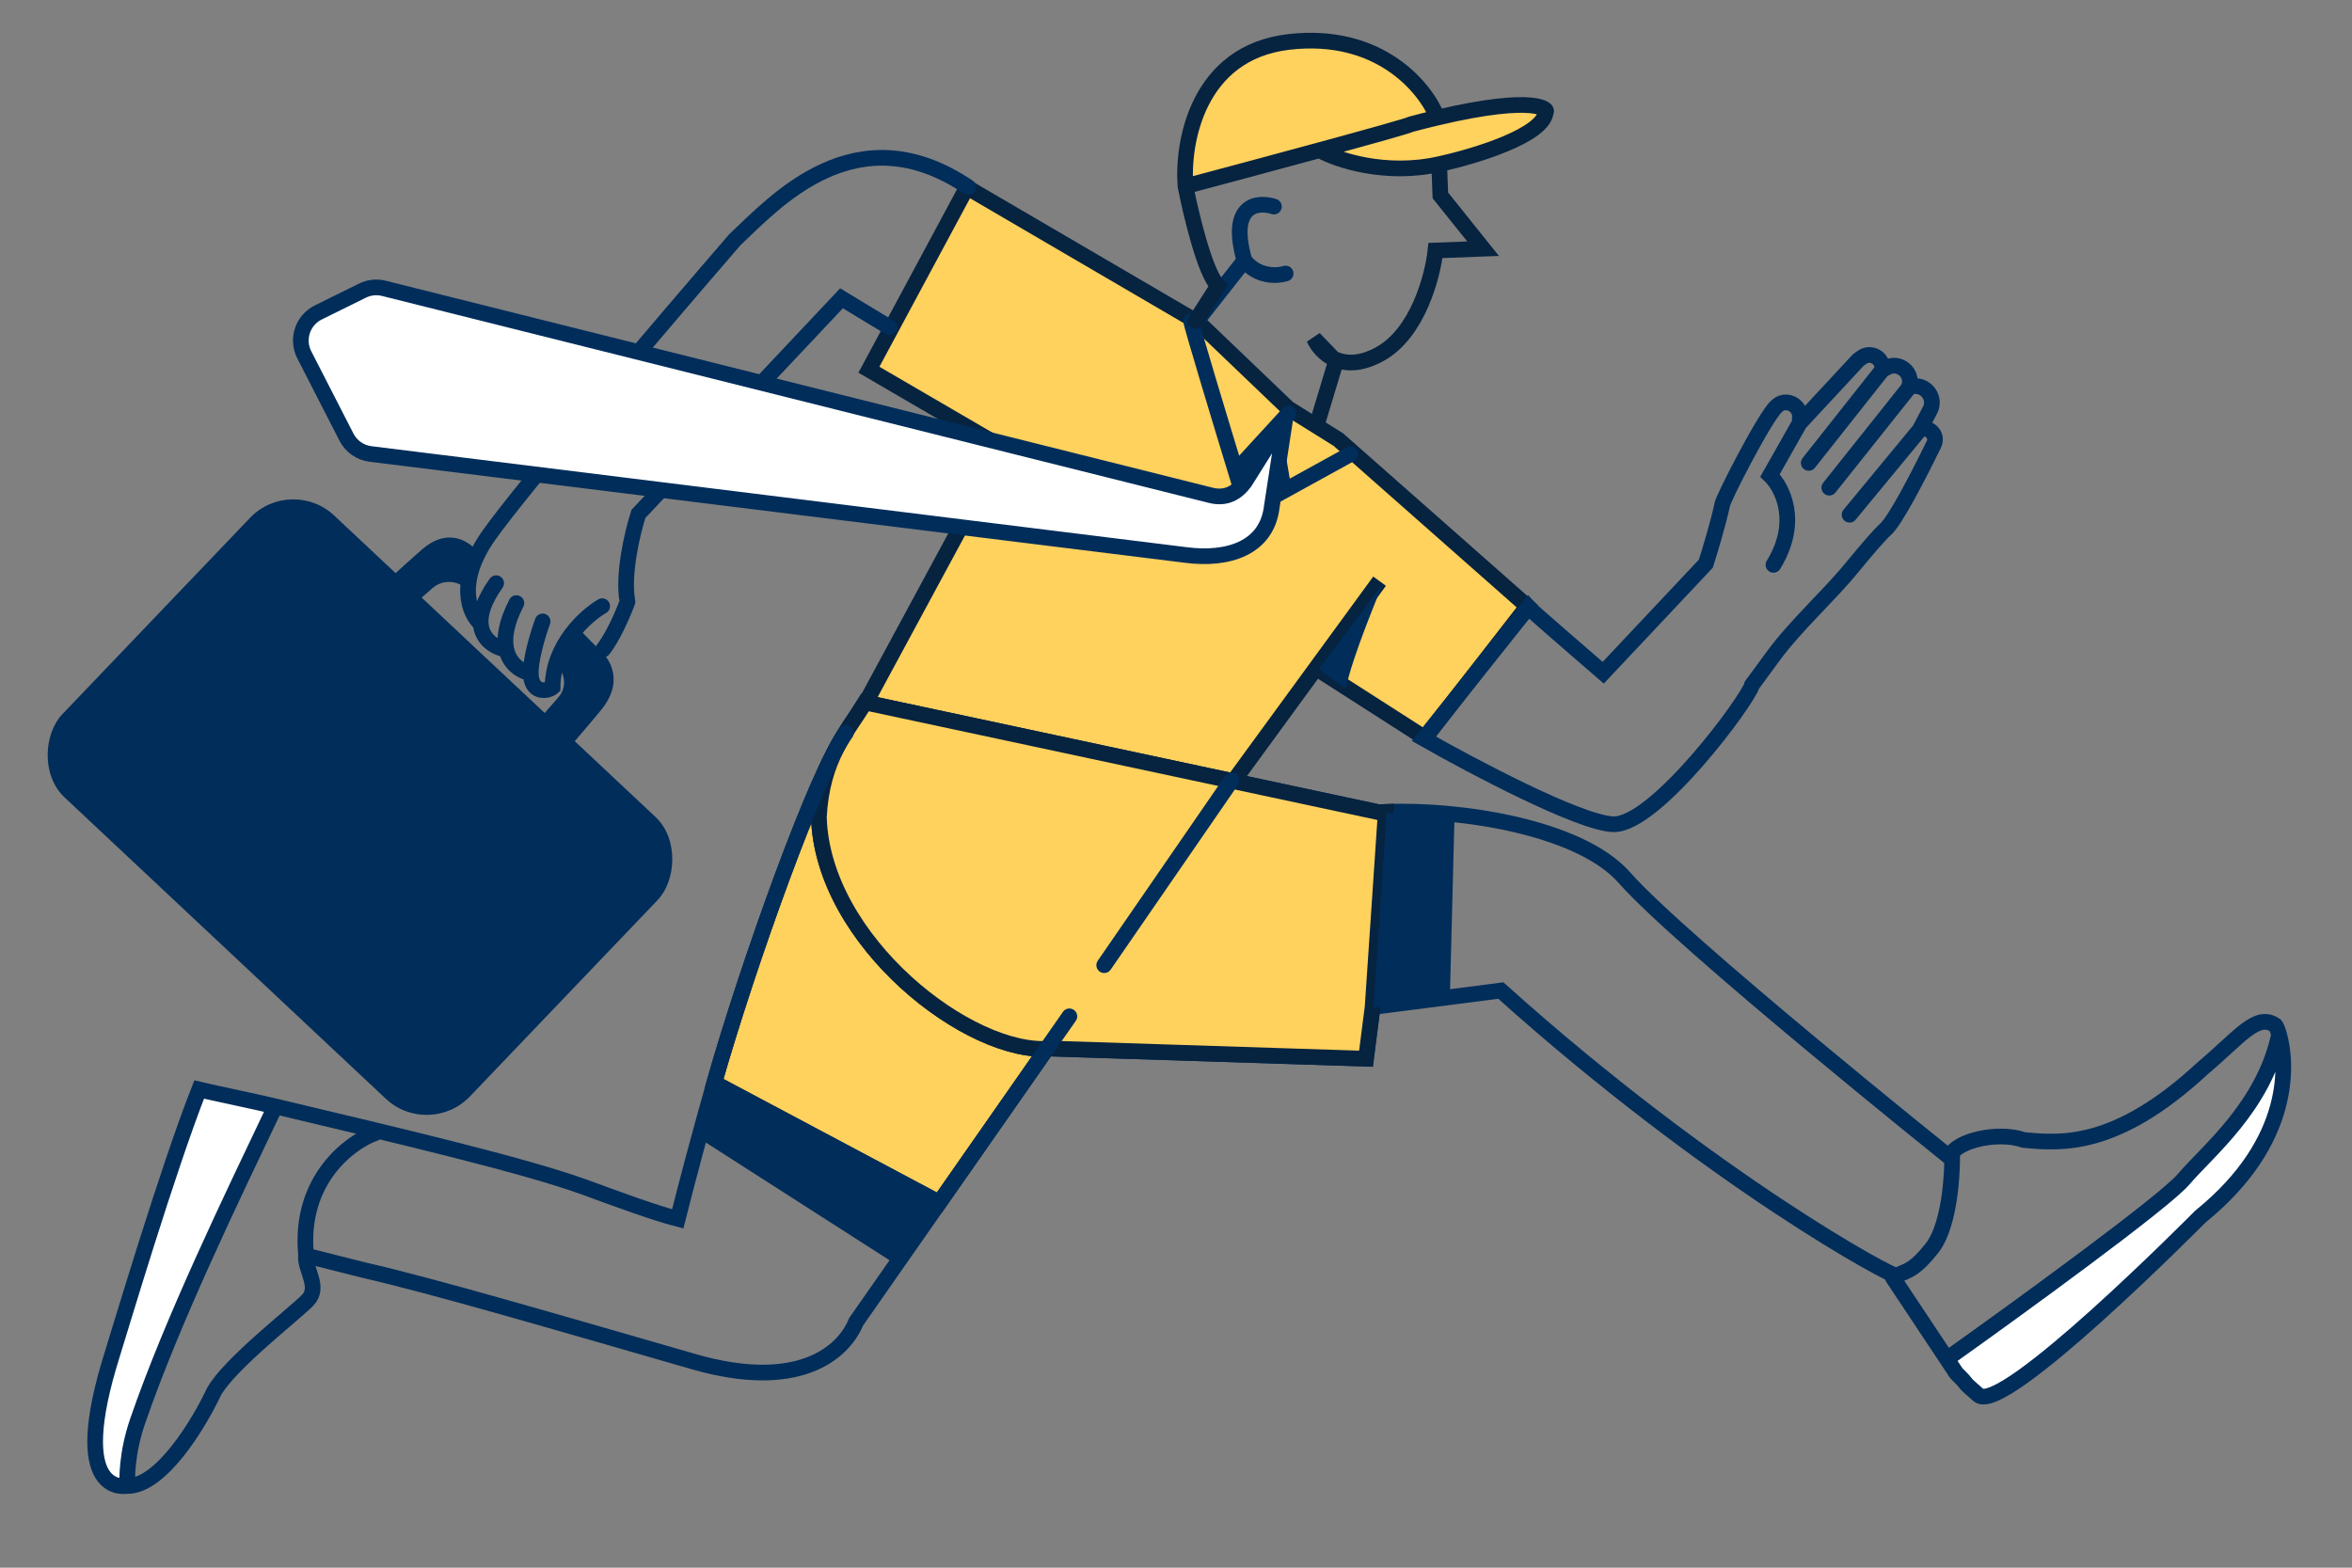 <svg width="150" height="100" viewBox="0 0 150 100" fill="none" xmlns="http://www.w3.org/2000/svg">
<rect x="0" y="0" width="150" height="100" fill="#808080" stroke="none"/>
<g clip-path="url(#clip0_254_8872)">
<path d="M8.454 81.711L12.69 69.481L17.429 70.604L16.381 73.137L11.893 82.686L8.454 91.974L8.127 94.799H7.34L6.391 93.663L6.096 91.357L7.013 86.843L8.454 81.711Z" fill="white"/>
<path d="M62.776 17.068L58.265 22.335L59.091 22.793L76.187 20.449L61.43 11.908L63.44 14.434L64.389 17.068L62.776 16.692L62.776 17.068Z" fill="white"/>
<path d="M53.951 46.742C52.154 49.086 47.695 61.514 45.551 69.077L59.904 76.714L68.2 64.83L53.951 46.742Z" fill="#FFD15D" stroke="#062340" stroke-linecap="round"/>
<path d="M63.84 28.851L55.099 45.031L70.685 60.762L83.93 42.621L90.879 47.076L97.407 38.678L85.352 28.039L82.154 26.046L76.464 20.6L61.668 11.951L55.416 23.584L63.995 28.584L63.84 28.851Z" fill="#FFD15D"/>
<path d="M68.186 31.027L63.995 28.584M63.995 28.584L55.416 23.584L61.668 11.951L76.464 20.6L82.154 26.046L85.352 28.039L97.407 38.678L90.879 47.076L83.93 42.621L87.982 37.072L70.685 60.762L55.099 45.031L63.84 28.851L63.995 28.584Z" stroke="#062340" stroke-linecap="round"/>
<path d="M26.917 35.045C28.48 33.681 29.8 34.454 30.348 35.076L29.776 37.597C29.178 36.993 28.214 36.959 27.576 37.519L26.668 38.318L25.053 36.72C25.655 36.178 25.944 35.895 26.917 35.045Z" fill="#002D5A"/>
<path d="M38.328 45.297C39.849 43.446 38.89 41.966 38.141 41.366L36.754 39.953L35.803 41.147L35.607 42.562C36.093 43.105 36.098 43.925 35.618 44.473L34.524 45.726L36.458 47.507C37.063 46.792 37.381 46.45 38.328 45.297Z" fill="#002D5A"/>
<path d="M56.726 20.88L53.668 19.028L40.716 32.781C40.349 33.919 39.695 36.631 40.015 38.374C40.115 38.155 39.314 40.355 38.462 41.433" stroke="#002D5A" stroke-linecap="round"/>
<path d="M38.404 38.667C37.356 39.273 35.256 41.156 35.239 43.842C34.991 44.064 33.992 44.293 33.863 43.151C33.759 42.237 34.315 40.428 34.606 39.639M33.682 42.903C33.174 42.778 32.504 42.344 32.296 41.448M32.933 38.47C32.251 39.785 32.135 40.755 32.296 41.448M32.296 41.448C31.625 41.323 30.736 40.839 30.658 39.788M31.642 37.201C30.861 38.303 30.61 39.15 30.658 39.788M30.658 39.788C29.945 39.167 29.051 37.17 31.178 34.147C33.305 31.124 42.52 20.32 46.861 15.296C49.454 12.857 54.608 7.115 61.755 11.938" stroke="#002D5A" stroke-linecap="round"/>
<path d="M87.538 64.239L95.717 63.186C109.283 75.371 120.914 81.604 120.946 81.363C121.735 81.023 122.124 80.977 123.192 79.645C124.519 77.988 124.499 73.951 124.499 73.951C124.499 73.951 107.212 60.097 103.598 55.985C100.757 52.752 93.072 51.592 88.378 51.789M87.538 64.239L88.378 51.789M87.538 64.239L87.117 67.533L67.019 66.886C61.889 67.378 52.434 60.036 52.224 52.112C52.427 48.351 53.978 46.755 55.174 44.81L87.924 51.811C88.07 51.803 88.222 51.795 88.378 51.789" stroke="#002D5A" stroke-linecap="round"/>
<path d="M87.924 51.811L55.174 44.81C53.978 46.755 52.427 48.351 52.224 52.112C52.434 60.036 61.889 67.378 67.019 66.886L87.117 67.533L87.538 64.239L88.378 51.789C88.222 51.795 88.07 51.803 87.924 51.811Z" fill="#FFD15D" stroke="#062340" stroke-linecap="round"/>
<path d="M78.546 49.778L70.422 61.567" stroke="#002D5A" stroke-linecap="round"/>
<path d="M136.645 77.368L124.351 86.664L124.894 87.723L126.622 89.184L129.43 87.412L134.85 82.836L139.406 78.669L142.577 75.574L144.924 71.894L145.651 68.915L145.651 66.885L145.256 66.411L145.256 66.885L142.577 71.534L139.898 74.664L136.645 77.368Z" fill="white"/>
<path d="M124.402 73.684C124.836 72.753 127.413 72.147 129.065 72.717C131.379 72.933 134.921 73.29 140.451 68.165C142.837 66.158 143.921 64.581 145.114 65.405C145.166 65.468 145.259 65.672 145.351 65.994M120.715 81.498L124.161 86.684M124.161 86.684L124.763 87.59C125.775 88.594 124.93 87.902 126.173 88.988C127.717 90.337 140.017 77.913 140.343 77.591C146.307 72.763 145.842 67.707 145.351 65.994M124.161 86.684C128.676 83.474 138.015 76.688 139.258 75.225C140.813 73.398 144.359 70.596 145.351 65.994" stroke="#002D5A" stroke-linecap="round"/>
<path d="M68.2 64.831L59.905 76.714M8.12 94.786C10.276 94.813 12.7 90.794 13.643 88.781C14.625 87.008 18.797 83.79 19.616 82.945C20.431 82.105 19.451 81.008 19.506 80.086L23.141 81.003C27.674 82.039 35.417 84.316 44.259 86.862C50.888 88.772 53.777 86.331 54.598 84.316L59.905 76.714M8.12 94.786C7.983 94.791 4.278 95.525 7.168 86.36C7.653 84.823 10.663 74.677 12.702 69.499C13.687 69.73 16.346 70.284 17.556 70.573M8.12 94.786C8.106 94.424 8.049 92.766 8.782 90.64C10.996 84.221 14.725 76.519 17.556 70.573M53.951 46.743C52.155 49.086 47.695 61.514 45.551 69.078M45.551 69.078C44.623 72.352 43.806 75.437 43.223 77.748C41.717 77.367 39.254 76.446 37.347 75.751C33.392 74.31 25.249 72.408 17.556 70.573M45.551 69.078L59.905 76.714" stroke="#002D5A" stroke-linecap="round"/>
<path d="M23.906 72.287C22.421 72.81 19.067 75.173 19.516 80.008" stroke="#002D5A" stroke-linecap="round"/>
<path d="M114.766 27L114.79 26.624C114.84 25.811 113.841 25.34 113.285 25.936C112.562 26.573 109.781 31.995 109.834 32.211C109.565 33.442 109.026 35.22 108.791 35.955L102.245 42.914C100.714 41.592 97.616 38.905 97.469 38.737L90.794 47.116C93.92 48.897 100.71 52.483 102.865 52.577C105.559 52.694 111.511 44.617 111.733 43.695C112.245 43.007 112.687 42.398 113.074 41.868C114.503 39.912 116.594 38.056 118.128 36.182C119.013 35.103 119.849 34.124 120.248 33.769C120.863 33.219 122.278 30.503 123.334 28.339C123.617 27.757 123.02 27.15 122.43 27.416M114.766 27L112.884 30.328C113.665 31.076 114.801 33.264 113.103 36.031M114.766 27L118.509 22.97L118.733 22.805C119.334 22.361 120.167 22.884 120.029 23.618M120.029 23.618L115.354 29.53M120.029 23.618L120.296 23.463C121.131 22.98 122.1 23.84 121.721 24.727M116.665 31.109L121.692 24.794L121.721 24.727M121.721 24.727C122.629 24.31 123.549 25.28 123.086 26.165L122.43 27.416M122.43 27.416L117.957 32.834" stroke="#002D5A" stroke-linecap="round"/>
<rect width="35.651" height="24.876" rx="3.773" transform="matrix(0.729 0.684 -0.691 0.723 18.558 30.3)" fill="#002D5A"/>
<path d="M75.969 20.493C75.978 20.737 77.863 26.966 78.804 30.05L82.179 26.375" stroke="#002D5A" stroke-linecap="round"/>
<path d="M81.236 27.512L81.879 31.308L86.129 28.968" stroke="#002D5A" stroke-linecap="round"/>
<path fill-rule="evenodd" clip-rule="evenodd" d="M81.98 26.63C81.979 26.624 81.972 26.622 81.969 26.627L79.384 30.754C78.856 31.458 78.176 31.826 77.236 31.599L24.486 18.394C24.026 18.278 23.54 18.33 23.115 18.54L20.298 19.931C19.299 20.425 18.898 21.641 19.406 22.634L22.096 27.884C22.398 28.475 22.974 28.878 23.633 28.959L75.638 35.403C78.289 35.747 80.798 34.989 81.11 32.32L81.98 26.631C81.98 26.631 81.98 26.631 81.98 26.63Z" fill="white" stroke="#002D5A" stroke-linecap="round"/>
<path d="M76.594 20.135L79.365 16.616M79.365 16.616C78.334 13.038 80.189 12.832 81.245 13.176M79.365 16.616C80.193 17.685 81.461 17.616 81.991 17.448" stroke="#002D5A" stroke-linecap="round"/>
<path d="M92.765 51.977L88.429 51.854L87.594 64.27L92.463 63.732L92.765 51.977Z" fill="#002D5A"/>
<path d="M44.637 72.637L45.83 69.019L59.885 76.79L57.097 80.624L44.637 72.637Z" fill="#002D5A"/>
<path d="M83.804 21.591L85.031 22.868C85.738 23.22 86.727 23.288 88.001 22.585C90.418 21.252 91.373 17.625 91.548 15.978L94.584 15.863L91.86 12.464L91.799 10.87L91.784 10.471C88.343 11.24 85.264 10.198 84.155 9.581C81.247 10.373 77.876 11.276 75.606 11.881C75.379 9.096 76.378 3.357 82.183 2.676C87.988 1.996 90.926 5.61 91.669 7.501C98.108 5.985 98.749 7.064 98.586 7.111C98.501 8.639 94.016 9.988 91.784 10.471L91.799 10.87L91.86 12.464L94.584 15.863L91.548 15.978C91.373 17.625 90.418 21.252 88.001 22.585C86.727 23.288 85.738 23.22 85.031 22.868C84.397 22.553 83.99 22.01 83.804 21.591Z" fill="#FFD15D"/>
<path d="M84.012 26.992L85.202 23.045L83.804 21.591C84.196 22.477 85.584 23.918 88.001 22.585C90.418 21.252 91.373 17.625 91.548 15.978L94.584 15.863L91.86 12.464L91.799 10.87L91.784 10.471M91.784 10.471C94.016 9.988 98.501 8.639 98.586 7.111C98.749 7.064 98.108 5.985 91.669 7.501M91.784 10.471C88.343 11.24 85.264 10.198 84.155 9.581M75.606 11.881C75.958 13.685 76.867 17.481 77.683 18.231L76.251 20.466M75.606 11.881C77.876 11.276 81.247 10.373 84.155 9.581M75.606 11.881C75.379 9.096 76.378 3.357 82.183 2.676C87.988 1.996 90.926 5.61 91.669 7.501M84.155 9.581C87.296 8.726 89.897 8.001 89.987 7.923C90.587 7.764 91.147 7.624 91.669 7.501" stroke="#062340" stroke-linecap="round"/>
<path d="M85.83 43.951C86.186 41.983 88.113 37.465 88.187 37.221L84.102 42.679L85.83 43.951Z" fill="#002D5A"/>
</g>
<defs>
<clipPath id="clip0_254_8872">
<rect width="150" height="100" fill="white"/>
</clipPath>
</defs>
</svg>
